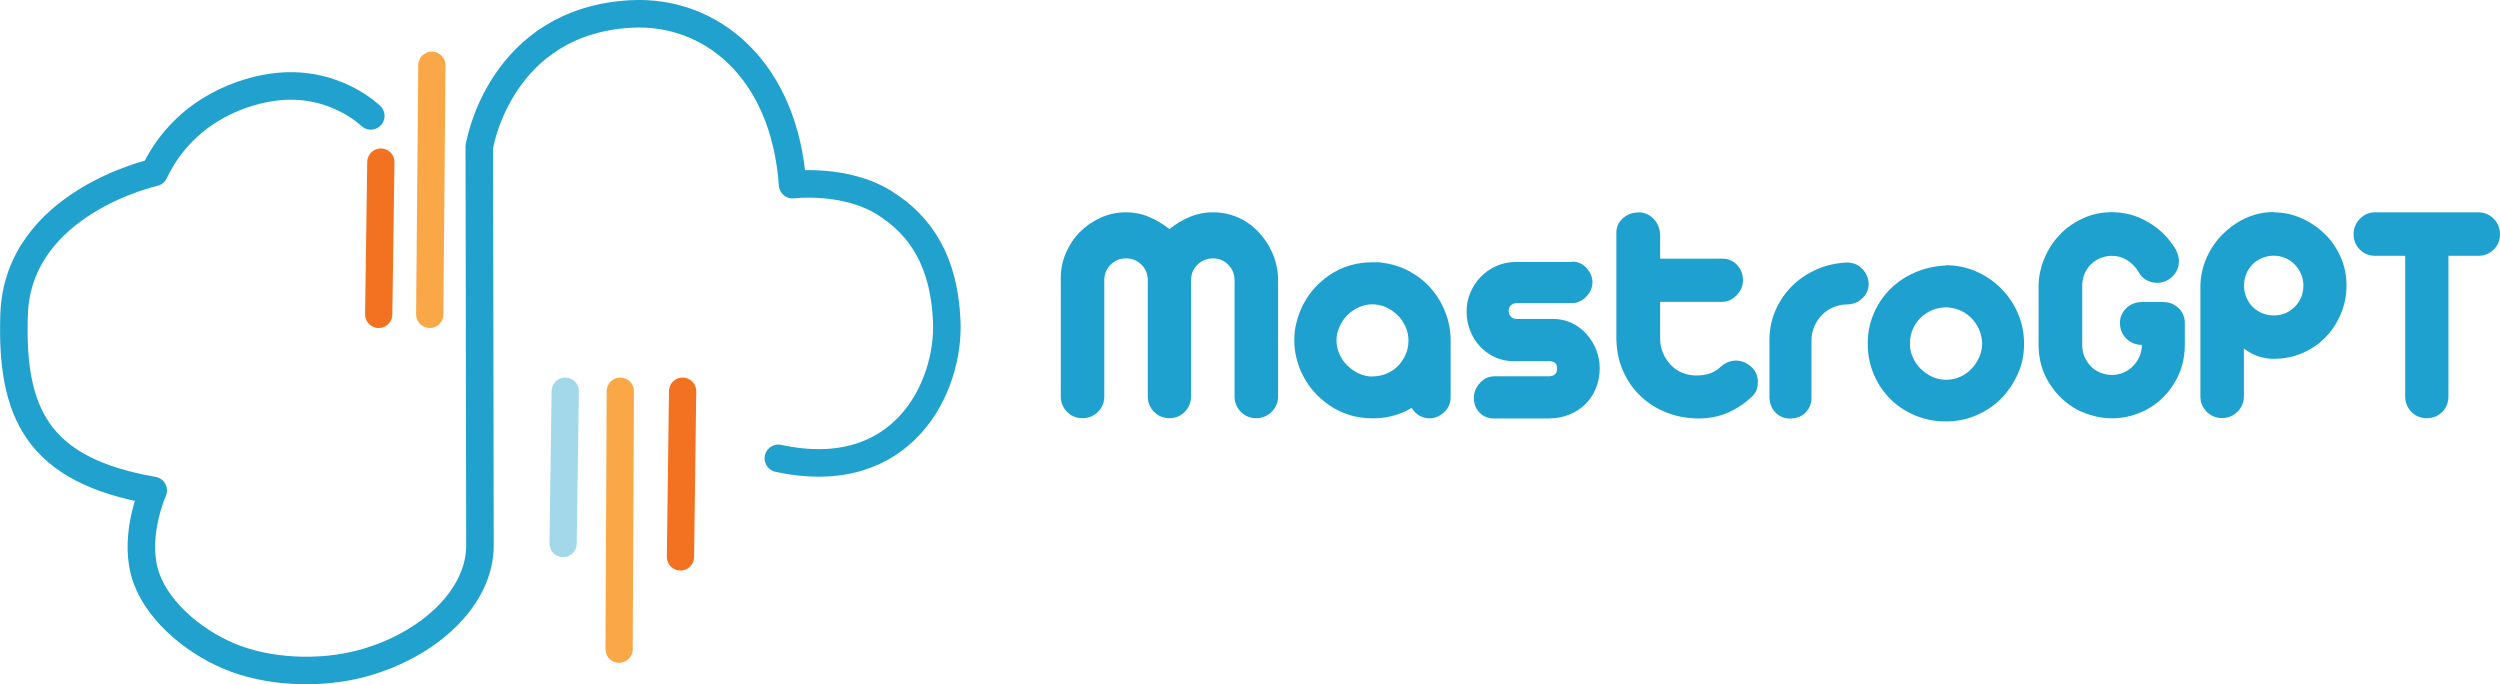 <?xml version="1.0" encoding="UTF-8"?>
<svg id="Layer_2" data-name="Layer 2" xmlns="http://www.w3.org/2000/svg" viewBox="0 0 186.16 50.95">
  <defs>
    <style>
      .cls-1 {
        stroke: #20a1ce;
        stroke-width: 2.05px;
      }

      .cls-1, .cls-2, .cls-3, .cls-4 {
        fill: none;
        stroke-linecap: round;
        stroke-linejoin: round;
      }

      .cls-2 {
        stroke: #faa847;
      }

      .cls-2, .cls-3, .cls-4 {
        stroke-width: 2.03px;
      }

      .cls-3 {
        stroke: #a2d8ea;
      }

      .cls-5 {
        fill: #1ea1ce;
        stroke-width: 0px;
      }

      .cls-4 {
        stroke: #f37221;
      }
    </style>
  </defs>
  <g id="Layer_1-2" data-name="Layer 1">
    <g id="Layer-2">
      <path class="cls-1" d="M27.61,8.63s-2.81-2.79-7.34-2.13c-2.83.41-6.76,2.08-8.78,6.34,0,0-10.16,2.23-10.44,10.58-.25,7.32,1.72,11.61,10.36,13.1,0,0-1.42,3.16-.66,6.04.71,2.71,3.5,5.11,6.26,6.28,2.85,1.22,6.75,1.43,9.99.55,4.91-1.34,8.76-4.88,8.74-8.8l-.05-29.6v-.08"/>
      <path class="cls-1" d="M35.73,10.76s1.54-9.18,11.24-9.72c5.95-.33,11.44,4.11,12.05,12.71,0,0,3.9-.48,6.83,1.35,2.75,1.72,4.47,4.39,4.65,8.85.2,4.84-3.23,12.19-12.54,10.18"/>
      <path class="cls-3" d="M42.09,29.13l-.16,11.34"/>
      <path class="cls-4" d="M28.36,12.07l-.11,7.77-.05,3.57"/>
      <path class="cls-4" d="M50.83,29.13l-.16,12.34"/>
      <path class="cls-2" d="M32.16,4.86l-.16,18.55"/>
      <path class="cls-2" d="M46.19,29.13l-.09,19.21"/>
    </g>
    <g>
      <path class="cls-5" d="M90.33,15.81c.66,0,1.27.13,1.85.38s1.08.61,1.51,1.06c.43.45.78.96,1.04,1.55.26.58.41,1.21.44,1.88v8.83c0,.46-.16.85-.48,1.16-.32.31-.7.47-1.13.47-.46,0-.85-.16-1.16-.47-.31-.31-.47-.7-.47-1.16v-8.64c0-.46-.16-.85-.47-1.16-.31-.31-.69-.47-1.14-.47s-.83.16-1.15.47c-.32.31-.48.7-.48,1.16v8.64c0,.46-.16.85-.47,1.16-.31.31-.69.47-1.14.47s-.83-.16-1.14-.47c-.31-.31-.47-.7-.47-1.16v-8.64c0-.46-.16-.85-.47-1.16-.31-.31-.7-.47-1.16-.47s-.83.16-1.14.47c-.31.31-.47.7-.47,1.16v8.64c0,.46-.16.85-.47,1.16-.31.31-.7.47-1.16.47s-.83-.16-1.14-.47c-.31-.31-.47-.7-.47-1.16v-8.83c0-.62.12-1.23.37-1.82s.59-1.11,1.03-1.56c.44-.45.96-.81,1.55-1.08.59-.27,1.22-.41,1.9-.41.61,0,1.18.11,1.72.34s1.04.53,1.52.91c.46-.37.96-.67,1.5-.9.54-.23,1.12-.35,1.74-.35Z"/>
      <path class="cls-5" d="M102.88,19.56c.72.08,1.4.29,2.03.62.63.34,1.18.76,1.63,1.28.46.52.82,1.11,1.08,1.78s.4,1.36.4,2.1v4.25c0,.43-.16.8-.48,1.1-.32.3-.68.46-1.08.46-.56,0-1.01-.26-1.34-.77-.08.03-.15.07-.22.11s-.13.08-.19.11c-.38.18-.78.31-1.18.41-.42.1-.86.14-1.32.14-1.2,0-2.27-.32-3.22-.97-.94-.65-1.65-1.48-2.11-2.51-.16-.37-.28-.74-.37-1.13-.09-.38-.13-.78-.13-1.2s.04-.82.13-1.2c.09-.38.21-.76.37-1.13.46-1.04,1.17-1.88,2.11-2.52.94-.64,2.02-.96,3.22-.96h.35c.1,0,.21,0,.32.02ZM102.19,28.03c.37,0,.72-.07,1.04-.2.33-.14.61-.32.85-.56.24-.24.43-.52.58-.85s.22-.68.22-1.07c0-.35-.07-.69-.22-1.02s-.34-.62-.59-.86-.54-.44-.86-.59c-.33-.14-.67-.22-1.02-.22s-.69.07-1.01.22c-.32.14-.6.34-.85.59-.25.25-.44.54-.59.86-.14.33-.22.67-.22,1.02s.08.72.23,1.04c.15.33.35.61.6.85.25.24.53.43.85.58.32.14.65.22.98.22Z"/>
      <path class="cls-5" d="M117.07,19.48c.43,0,.79.16,1.08.49s.43.68.43,1.04c0,.42-.16.78-.47,1.09s-.66.47-1.04.47h-4.13c-.19,0-.34.06-.44.17-.1.11-.16.25-.16.41s.05.3.16.42c.1.12.25.18.44.18h2.71c.5,0,.96.1,1.38.3s.79.47,1.1.82c.31.34.56.74.73,1.18.18.44.26.9.26,1.38,0,.54-.1,1.04-.29,1.5-.19.46-.46.85-.79,1.18s-.74.58-1.2.77c-.46.18-.98.28-1.54.28h-4.06c-.42,0-.77-.14-1.06-.43-.29-.29-.43-.66-.43-1.1,0-.4.14-.76.43-1.09.29-.33.64-.5,1.06-.52h4.06c.43,0,.65-.19.65-.58s-.22-.55-.65-.55h-2.64c-.48,0-.93-.1-1.36-.3s-.79-.47-1.1-.8c-.31-.34-.56-.73-.73-1.18-.18-.45-.26-.93-.26-1.44,0-.48.09-.94.28-1.38.18-.44.44-.83.76-1.16.32-.34.7-.6,1.13-.8.43-.2.9-.31,1.42-.32h4.27Z"/>
      <path class="cls-5" d="M121.99,15.81c.45,0,.82.16,1.13.47.3.31.47.7.5,1.16v1.82h4.61c.46,0,.84.16,1.13.48.29.32.43.7.43,1.13s-.16.79-.48,1.12-.68.49-1.08.49h-4.61v2.74c0,.37.07.72.2,1.04.14.33.32.62.56.88.24.26.52.46.85.6.33.14.68.22,1.07.22.42,0,.77-.06,1.07-.17.3-.11.56-.28.78-.5.34-.29.71-.44,1.12-.44.41,0,.79.15,1.14.47.16.14.28.31.36.49.08.18.12.38.13.58,0,.2-.02.4-.08.59-.06.19-.17.36-.31.5-.56.54-1.18.96-1.85,1.25s-1.39.43-2.16.43c-.83,0-1.62-.14-2.35-.42-.74-.28-1.38-.68-1.94-1.2-.56-.52-1-1.14-1.33-1.87-.33-.73-.5-1.54-.52-2.44v-7.9c0-.43.16-.79.49-1.08s.71-.43,1.14-.43Z"/>
      <path class="cls-5" d="M133.32,31.17c-.43,0-.79-.14-1.08-.42-.29-.28-.45-.65-.48-1.12v-4.44c.02-.77.18-1.49.49-2.17.31-.68.73-1.27,1.25-1.78.52-.5,1.13-.9,1.82-1.2.7-.3,1.44-.46,2.22-.49.45,0,.82.15,1.12.46.3.3.46.67.49,1.1,0,.43-.15.8-.46,1.09-.3.3-.68.45-1.13.47-.37,0-.71.07-1.03.2-.32.14-.6.32-.84.56-.24.24-.43.52-.58.85-.14.33-.22.68-.22,1.07v4.37c-.03.42-.19.76-.47,1.03-.28.27-.65.41-1.12.41Z"/>
      <path class="cls-5" d="M144.91,19.75c.78,0,1.53.15,2.23.46.7.3,1.32.72,1.85,1.25.53.53.95,1.14,1.26,1.85.31.71.47,1.46.47,2.28s-.15,1.55-.46,2.24-.72,1.31-1.24,1.84-1.13.94-1.84,1.25-1.46.46-2.28.46-1.55-.14-2.26-.43c-.7-.29-1.32-.69-1.85-1.21-.53-.52-.94-1.13-1.25-1.84-.3-.7-.46-1.47-.46-2.3s.15-1.55.44-2.24c.3-.7.7-1.3,1.22-1.82.52-.52,1.14-.94,1.85-1.25.71-.31,1.48-.48,2.29-.52ZM144.91,22.89c-.37,0-.71.07-1.03.2-.32.14-.6.32-.85.56s-.44.52-.59.85c-.14.33-.22.68-.22,1.07s.07.72.22,1.04c.14.33.34.62.59.86s.53.44.85.59c.32.14.66.22,1.03.22s.72-.07,1.04-.22c.33-.14.61-.34.85-.59s.43-.54.58-.86c.14-.33.22-.68.22-1.04-.03-.74-.3-1.36-.79-1.87-.5-.51-1.13-.78-1.9-.82Z"/>
      <path class="cls-5" d="M162.23,22.94c.3.3.46.67.46,1.1v1.63c0,1.06-.26,2.01-.79,2.87-.53.86-1.22,1.52-2.09,1.98-.37.19-.77.34-1.2.46-.43.11-.88.17-1.34.17s-.91-.06-1.33-.17-.84-.26-1.24-.46c-.86-.46-1.56-1.12-2.1-1.98-.54-.86-.8-1.81-.8-2.87v-4.42c.02-.72.17-1.41.46-2.08s.68-1.24,1.16-1.74c.49-.5,1.06-.89,1.73-1.19.66-.3,1.37-.44,2.12-.44.96,0,1.87.25,2.72.76.86.5,1.54,1.19,2.05,2.05,0,.03,0,.06.02.07.13.26.19.51.19.77,0,.45-.16.83-.48,1.14-.32.31-.7.47-1.15.47-.3,0-.58-.08-.83-.23-.25-.15-.44-.36-.56-.61-.22-.35-.5-.64-.84-.85s-.71-.32-1.13-.32c-.3,0-.59.06-.86.17-.27.11-.51.27-.71.47s-.36.44-.47.71c-.11.27-.17.56-.17.86v4.42c0,.32.06.61.17.88.11.26.27.5.47.71.2.21.44.37.71.48.27.11.56.17.86.17s.59-.06.85-.17c.26-.11.5-.27.71-.48s.37-.44.49-.71c.12-.26.18-.56.18-.88-.46,0-.85-.16-1.16-.47-.31-.31-.47-.7-.47-1.16,0-.43.16-.8.47-1.1.31-.3.7-.46,1.16-.46h1.58c.46,0,.85.15,1.15.46Z"/>
      <path class="cls-5" d="M169.31,15.81c.7,0,1.38.14,2.04.43s1.24.68,1.74,1.16.9,1.06,1.2,1.73c.3.67.44,1.37.44,2.12s-.14,1.46-.42,2.12c-.28.66-.66,1.25-1.14,1.74-.48.5-1.05.89-1.72,1.18s-1.38.43-2.15.43c-.37,0-.74-.06-1.12-.18-.38-.12-.74-.32-1.09-.59v3.55c0,.46-.16.85-.48,1.16-.32.31-.7.47-1.15.47s-.83-.16-1.14-.47-.47-.7-.47-1.16v-8.26c.02-.7.17-1.38.46-2.04.29-.66.68-1.24,1.18-1.74.5-.5,1.07-.91,1.72-1.21.65-.3,1.35-.46,2.1-.46ZM169.31,23.49c.61,0,1.13-.21,1.56-.64.43-.42.65-.96.65-1.6,0-.3-.06-.59-.18-.86-.12-.27-.28-.51-.48-.71s-.43-.36-.7-.47c-.26-.11-.55-.17-.85-.17s-.59.06-.86.17c-.27.11-.51.27-.71.47-.2.2-.36.44-.47.71-.11.27-.17.56-.17.86,0,.32.06.62.17.89.11.27.27.51.47.71.2.2.44.36.71.47.27.11.56.17.86.17Z"/>
      <path class="cls-5" d="M185.69,16.29c.31.32.47.7.47,1.15s-.16.85-.47,1.15c-.31.3-.7.46-1.16.46h-2.21v10.46c0,.46-.15.85-.46,1.16-.3.31-.69.47-1.15.47s-.85-.16-1.15-.47c-.3-.31-.46-.7-.46-1.16v-10.46h-2.23c-.45,0-.83-.15-1.14-.46-.31-.3-.47-.69-.47-1.15s.16-.83.47-1.15c.31-.32.69-.48,1.14-.48h7.66c.46,0,.85.16,1.16.48Z"/>
    </g>
  </g>
</svg>
